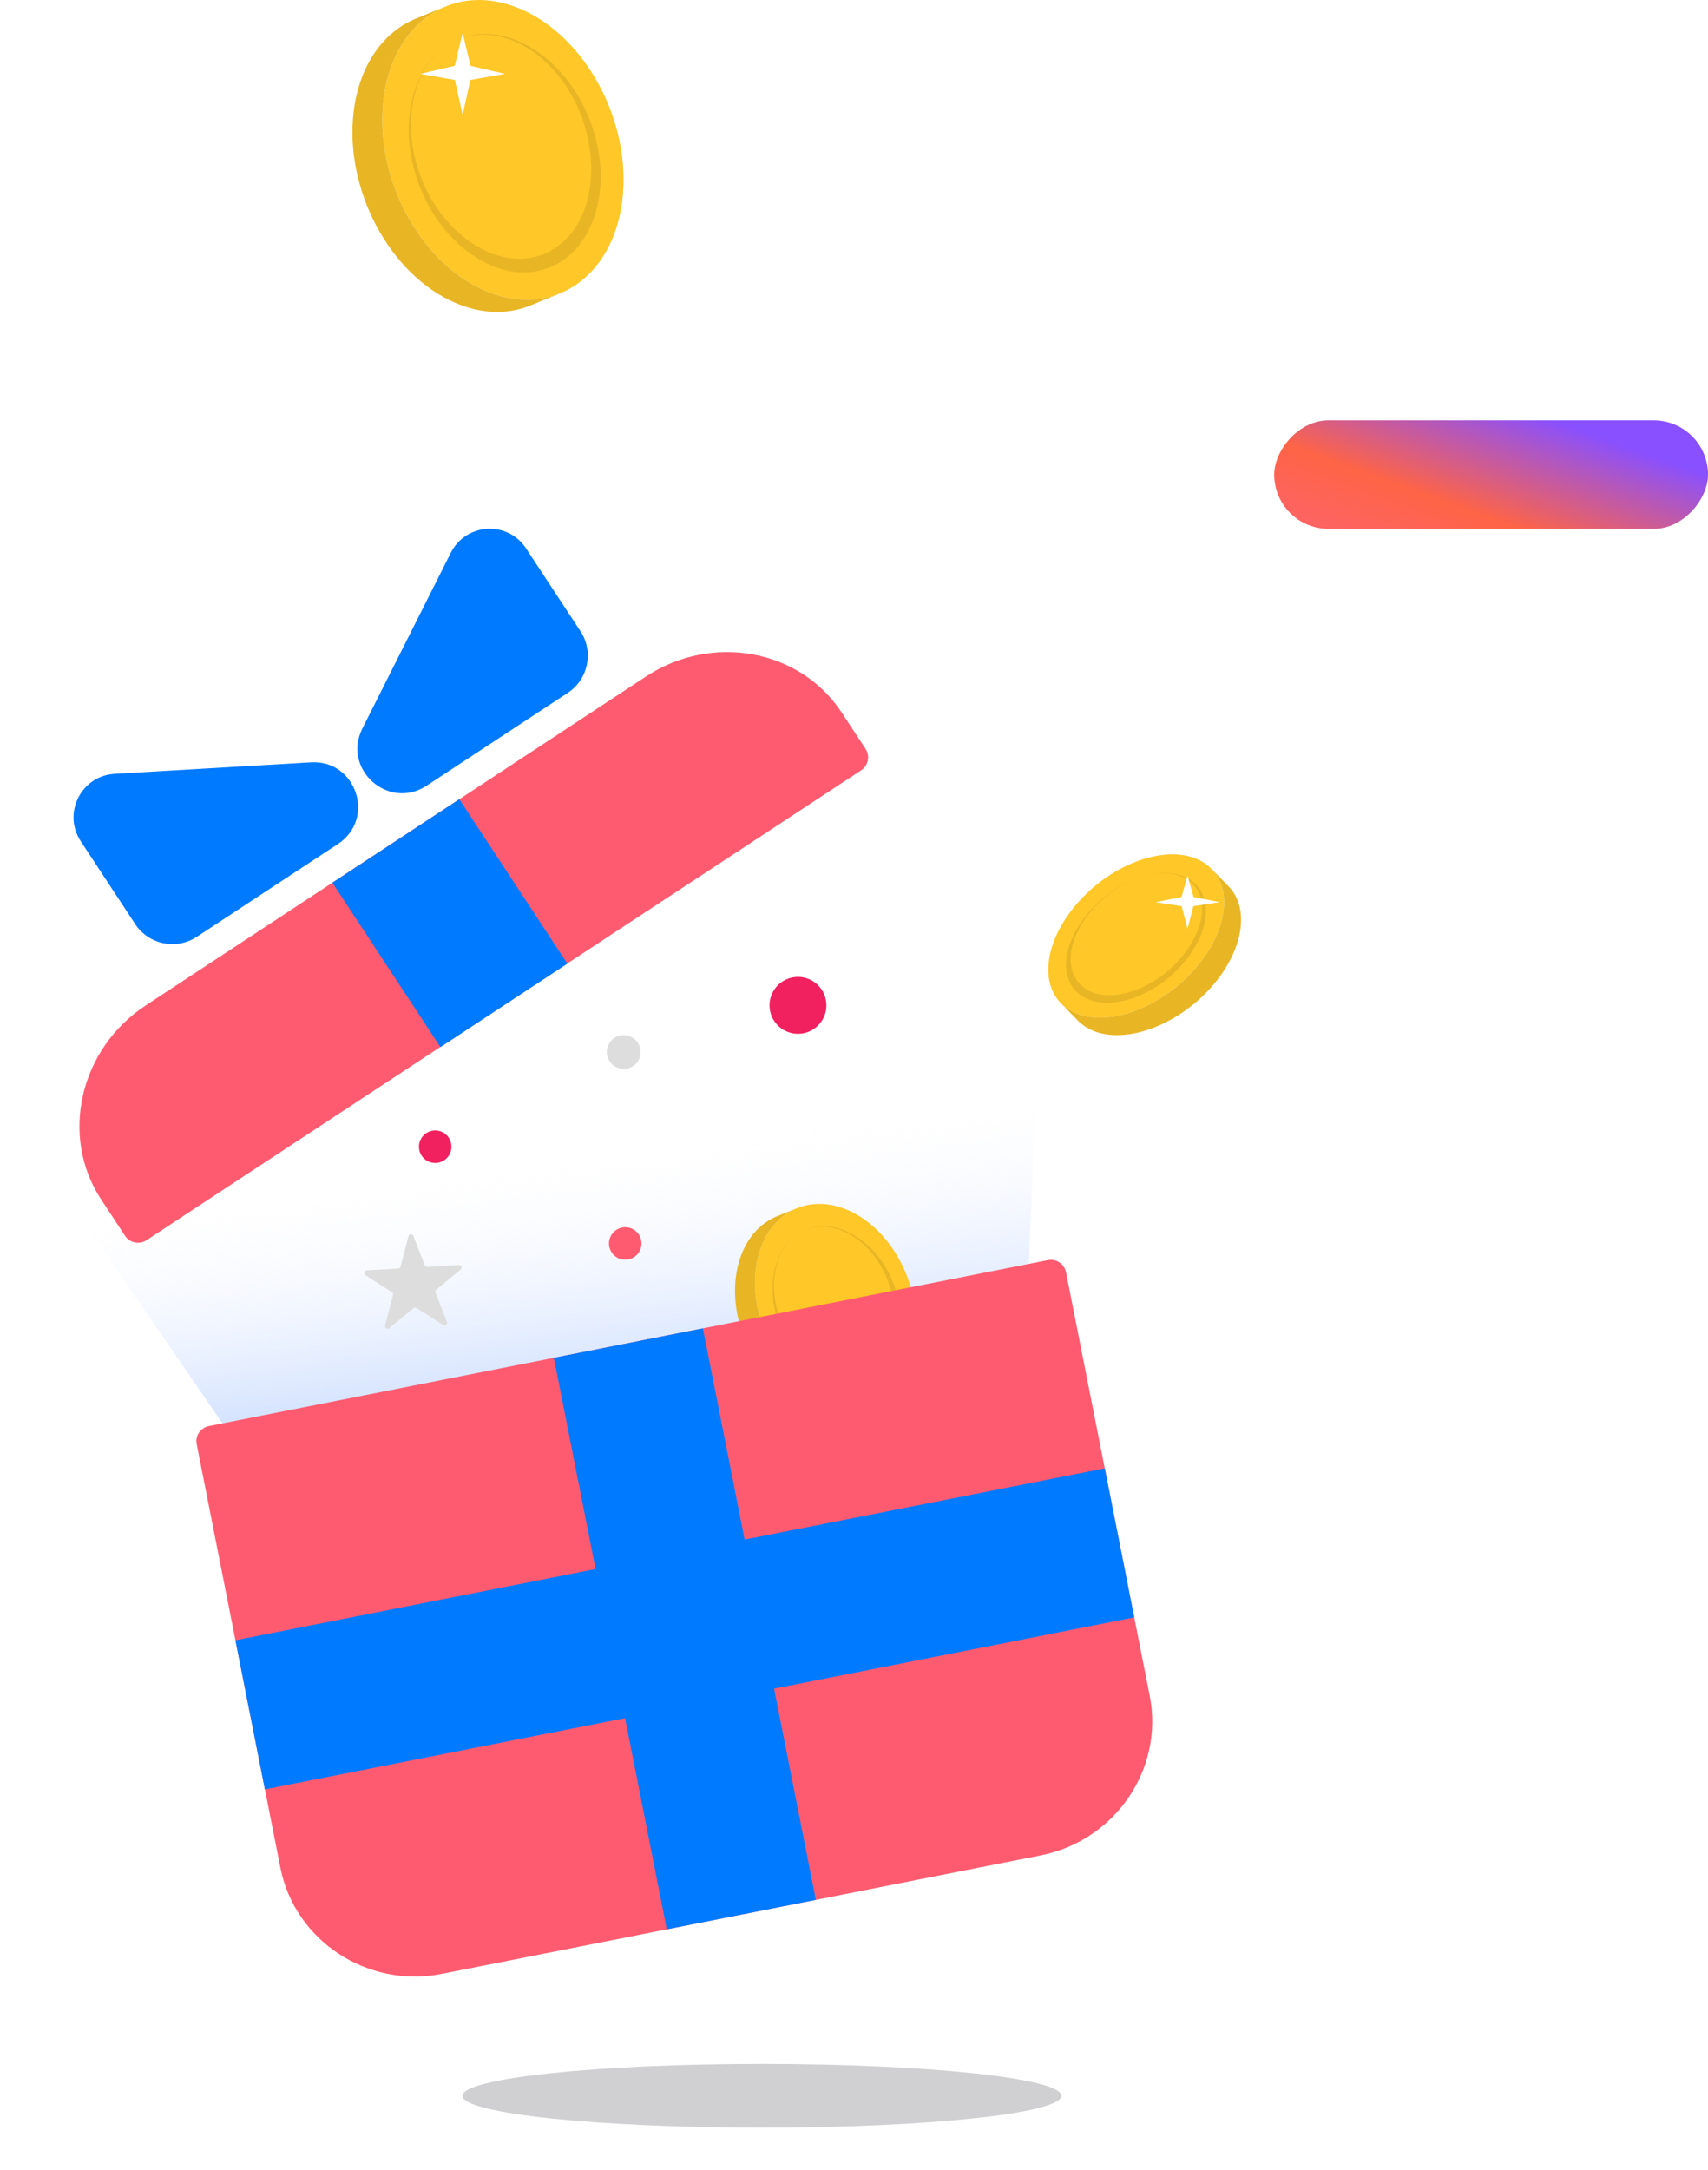 <svg width="126" height="160" viewBox="0 0 126 160" fill="none" xmlns="http://www.w3.org/2000/svg">
<g clip-path="url(#clip0_266_1445)">
<path d="M87.999 71.612C85.266 74.614 81.177 75.888 78.864 74.458C76.553 73.028 76.895 69.435 79.629 66.432C82.362 63.431 86.452 62.156 88.763 63.587C91.075 65.017 90.734 68.611 87.999 71.612Z" fill="#FFC727"/>
<path d="M89.374 64.072L90.631 65.361C92.243 67.011 91.721 70.195 89.259 72.9C86.526 75.902 82.435 77.177 80.124 75.746C79.895 75.604 79.692 75.442 79.515 75.26L78.258 73.972C78.434 74.153 78.638 74.316 78.866 74.458C81.178 75.888 85.267 74.614 88.001 71.612C90.464 68.907 90.986 65.722 89.374 64.072Z" fill="#FFC727"/>
<g opacity="0.1">
<path d="M88.667 65.854C89.767 68.045 87.675 71.695 84.412 73.257C82.664 74.113 80.94 74.15 79.843 73.472C79.388 73.19 79.041 72.786 78.845 72.267C77.879 69.84 80.426 66.087 83.769 64.803C81.964 65.506 80.217 67.102 79.453 68.784C78.576 70.66 78.971 72.225 80.146 72.953C80.936 73.441 82.078 73.553 83.425 73.129C86.773 72.099 89.435 68.356 88.492 65.968C88.312 65.483 87.984 65.1 87.55 64.832C86.779 64.354 85.672 64.242 84.475 64.57C85.747 64.219 86.928 64.335 87.752 64.844C88.151 65.091 88.467 65.429 88.667 65.853V65.854Z" fill="#171717"/>
</g>
<g opacity="0.1">
<path d="M89.374 64.072L90.631 65.361C92.243 67.011 91.721 70.195 89.259 72.9C86.526 75.902 82.435 77.177 80.124 75.746C79.895 75.604 79.692 75.442 79.515 75.26L78.258 73.972C78.434 74.153 78.638 74.316 78.866 74.458C81.178 75.888 85.267 74.614 88.001 71.612C90.464 68.907 90.986 65.722 89.374 64.072Z" fill="#171717"/>
</g>
<path d="M85.234 66.531L87.172 66.823L87.606 68.491L88.037 66.823L89.975 66.529L88.046 66.144L87.606 64.569L87.164 66.144L85.234 66.531Z" fill="white"/>
</g>
<path opacity="0.5" d="M17.739 106.893L5.736 89.454L76.992 67.261L75.805 95.412L17.739 106.893Z" fill="url(#paint0_linear_266_1445)"/>
<g clip-path="url(#clip1_266_1445)">
<path d="M67.493 98.492C67.963 94.718 65.716 90.562 62.475 89.207C59.231 87.852 56.223 89.811 55.751 93.585C55.281 97.357 57.527 101.515 60.77 102.87C64.012 104.225 67.021 102.266 67.493 98.492Z" fill="#FFC727"/>
<path d="M62.966 103.578L64.433 102.988C63.352 103.423 62.08 103.417 60.77 102.87C57.527 101.515 55.281 97.357 55.752 93.585C56.032 91.335 57.214 89.73 58.812 89.088L57.345 89.678C55.747 90.32 54.565 91.925 54.284 94.175C53.814 97.947 56.06 102.103 59.303 103.46C60.612 104.007 61.884 104.013 62.966 103.578Z" fill="#FFC727"/>
<g opacity="0.1">
<path d="M57.104 96.311C57.745 99.979 61 102.692 63.713 101.806C65.177 101.354 66.16 99.907 66.384 98.116C66.476 97.374 66.439 96.574 66.251 95.76C65.401 91.916 61.833 89.469 59.235 90.77C60.643 90.08 62.531 90.546 63.92 91.97C65.483 93.537 66.157 95.817 65.918 97.737C65.757 99.025 65.185 100.153 64.19 100.791C61.733 102.412 58.108 100.075 57.267 96.301C57.09 95.545 57.054 94.787 57.142 94.079C57.298 92.828 57.842 91.739 58.686 91.109C57.786 91.777 57.203 92.934 57.036 94.268C56.955 94.918 56.974 95.611 57.102 96.31L57.104 96.311Z" fill="#171717"/>
</g>
<g opacity="0.1">
<path d="M62.966 103.578L64.433 102.988C63.352 103.423 62.08 103.417 60.77 102.87C57.527 101.515 55.281 97.357 55.752 93.585C56.032 91.335 57.214 89.73 58.812 89.088L57.345 89.678C55.747 90.32 54.565 91.925 54.284 94.175C53.814 97.947 56.06 102.103 59.303 103.46C60.612 104.007 61.884 104.013 62.966 103.578Z" fill="#171717"/>
</g>
</g>
<path d="M54.11 97.508L15.409 105.161C14.79 105.283 14.387 105.884 14.51 106.502L20.684 137.73C21.749 143.117 27.104 146.64 32.582 145.557L76.792 136.815C82.27 135.732 85.882 130.437 84.816 125.05L78.642 93.822C78.52 93.203 77.919 92.801 77.3 92.923L54.11 97.508Z" fill="#FF5B70"/>
<path d="M51.851 97.955L40.857 100.129L49.19 142.273L60.184 140.099L51.851 97.955Z" fill="#007AFF"/>
<path d="M83.674 119.271L81.5 108.277L17.368 120.957L19.541 131.951L83.674 119.271Z" fill="#007AFF"/>
<ellipse cx="58.866" cy="74.137" rx="2.098" ry="2.098" transform="rotate(-11.184 58.866 74.137)" fill="#F1205F"/>
<ellipse cx="46.011" cy="77.579" rx="1.245" ry="1.245" transform="rotate(-11.184 46.011 77.579)" fill="#DDDDDD"/>
<ellipse cx="46.124" cy="91.696" rx="1.199" ry="1.199" transform="rotate(-11.184 46.124 91.696)" fill="#FF5B70"/>
<ellipse cx="32.106" cy="84.561" rx="1.199" ry="1.199" transform="rotate(-11.184 32.106 84.561)" fill="#F1205F"/>
<path d="M30.132 91.158C30.178 90.979 30.426 90.965 30.494 91.137L31.338 93.302C31.369 93.379 31.445 93.428 31.527 93.423L33.847 93.288C34.032 93.278 34.122 93.509 33.979 93.626L32.181 95.099C32.117 95.151 32.094 95.239 32.124 95.316L32.969 97.481C33.036 97.653 32.844 97.81 32.689 97.71L30.733 96.455C30.663 96.411 30.573 96.416 30.509 96.468L28.711 97.941C28.568 98.058 28.359 97.924 28.406 97.745L28.995 95.497C29.016 95.417 28.983 95.333 28.913 95.288L26.957 94.033C26.802 93.934 26.865 93.693 27.049 93.683L29.369 93.548C29.452 93.543 29.522 93.486 29.543 93.406L30.132 91.158Z" fill="#DDDDDD"/>
<path fill-rule="evenodd" clip-rule="evenodd" d="M22.304 66.547L36.099 57.48L36.099 57.48L47.657 49.883L47.658 49.883C52.529 46.681 59.023 47.874 62.086 52.534L63.853 55.222C64.199 55.749 64.053 56.458 63.526 56.804L42.862 70.386L42.862 70.385L31.468 77.874L31.468 77.874L10.805 91.456C10.277 91.802 9.569 91.656 9.223 91.129L7.456 88.441C4.393 83.781 5.873 77.347 10.744 74.145L22.304 66.547L22.304 66.547Z" fill="#FF5B70"/>
<path d="M33.884 58.935L24.519 65.091L32.489 77.216L41.854 71.061L33.884 58.935Z" fill="#007AFF"/>
<path d="M22.936 56.217L8.453 57.064C5.986 57.209 4.598 59.967 5.954 62.031L9.97 68.141C10.967 69.657 13.004 70.076 14.522 69.079L24.928 62.239C27.739 60.391 26.294 56.02 22.937 56.216L22.936 56.217Z" fill="#007AFF"/>
<path d="M26.733 53.721L33.256 40.762C34.368 38.554 37.45 38.374 38.806 40.438L42.822 46.548C43.819 48.064 43.396 50.1 41.878 51.098L31.472 57.938C28.661 59.786 25.221 56.724 26.733 53.721Z" fill="#007AFF"/>
<g opacity="0.4" filter="url(#filter0_f_266_1445)">
<path d="M56.208 156.899C68.408 156.899 78.299 155.847 78.299 154.549C78.299 153.251 68.408 152.199 56.208 152.199C44.007 152.199 34.117 153.251 34.117 154.549C34.117 155.847 44.007 156.899 56.208 156.899Z" fill="#3C3C43" fill-opacity="0.6"/>
</g>
<path d="M67.709 48.424C67.362 48.13 67.189 47.784 67.192 47.386C67.195 46.987 67.395 46.606 67.799 46.242L72.338 42.221C72.821 41.799 73.397 41.578 74.069 41.552C74.74 41.526 75.317 41.718 75.8 42.129L81.715 47.151C82.198 47.561 82.481 48.099 82.565 48.766C82.648 49.432 82.523 50.038 82.185 50.582L78.941 55.703C78.65 56.159 78.304 56.42 77.912 56.487C77.519 56.555 77.149 56.44 76.803 56.146C76.594 55.969 76.445 55.784 76.358 55.59C76.27 55.395 76.217 55.21 76.204 55.025L75.99 52.399L71.538 48.619L68.912 48.834C68.725 48.849 68.531 48.829 68.33 48.774C68.126 48.716 67.918 48.601 67.709 48.424ZM78.046 51.56C78.193 51.684 78.367 51.737 78.567 51.721C78.767 51.704 78.933 51.621 79.055 51.477C79.178 51.333 79.233 51.156 79.216 50.956C79.2 50.756 79.117 50.591 78.973 50.468C78.829 50.346 78.652 50.291 78.452 50.307C78.252 50.324 78.086 50.407 77.964 50.551C77.841 50.695 77.787 50.872 77.803 51.072C77.819 51.272 77.902 51.437 78.046 51.56ZM78.394 48.798C78.54 48.922 78.714 48.975 78.914 48.959C79.114 48.943 79.28 48.86 79.402 48.715C79.525 48.571 79.58 48.395 79.563 48.194C79.547 47.995 79.464 47.829 79.32 47.707C79.176 47.584 78.999 47.529 78.799 47.546C78.599 47.562 78.434 47.645 78.311 47.789C78.189 47.933 78.134 48.11 78.15 48.31C78.166 48.51 78.249 48.675 78.394 48.798ZM72.642 46.851L73.325 47.431L74.194 46.407L75.218 47.276L75.798 46.594L74.774 45.724L75.643 44.7L74.961 44.121L74.091 45.145L73.067 44.276L72.488 44.958L73.512 45.827L72.642 46.851Z" fill="white"/>
<path d="M9.701 36.298C9.851 36.19 10.052 36.336 9.994 36.512L8.966 39.651C8.94 39.73 8.968 39.816 9.034 39.864L11.702 41.813C11.851 41.922 11.774 42.158 11.589 42.157L8.286 42.149C8.203 42.149 8.13 42.202 8.104 42.281L7.076 45.42C7.018 45.596 6.77 45.595 6.713 45.419L5.7 42.275C5.674 42.196 5.601 42.143 5.519 42.143L2.215 42.135C2.03 42.134 1.954 41.898 2.104 41.789L4.781 39.854C4.848 39.806 4.876 39.72 4.851 39.641L3.838 36.497C3.781 36.321 3.983 36.175 4.132 36.284L6.8 38.233C6.866 38.281 6.957 38.282 7.024 38.233L9.701 36.298Z" fill="white"/>
<g clip-path="url(#clip2_266_1445)">
<path d="M45.907 14.786C46.612 9.042 43.241 2.716 38.38 0.654C33.514 -1.409 29.002 1.573 28.294 7.317C27.589 13.059 30.958 19.387 35.823 21.45C40.685 23.512 45.199 20.53 45.907 14.786Z" fill="#FFC727"/>
<path d="M39.115 22.528L41.316 21.63C39.695 22.291 37.787 22.283 35.822 21.449C30.958 19.387 27.589 13.059 28.294 7.317C28.715 3.893 30.488 1.45 32.885 0.473L30.684 1.371C28.288 2.348 26.514 4.791 26.093 8.215C25.388 13.957 28.757 20.283 33.622 22.347C35.584 23.181 37.492 23.189 39.115 22.528Z" fill="#FFC727"/>
<g opacity="0.1">
<path d="M30.323 11.468C31.285 17.051 36.167 21.18 40.237 19.831C42.433 19.143 43.907 16.941 44.243 14.215C44.381 13.085 44.326 11.867 44.043 10.628C42.769 4.779 37.416 1.054 33.52 3.034C35.631 1.984 38.463 2.693 40.547 4.86C42.892 7.245 43.903 10.716 43.544 13.637C43.302 15.599 42.444 17.315 40.953 18.286C37.267 20.754 31.829 17.197 30.567 11.453C30.302 10.301 30.248 9.148 30.38 8.069C30.614 6.166 31.43 4.508 32.696 3.55C31.347 4.566 30.471 6.327 30.221 8.357C30.1 9.348 30.127 10.402 30.321 11.466L30.323 11.468Z" fill="#171717"/>
</g>
<g opacity="0.1">
<path d="M39.115 22.528L41.316 21.63C39.695 22.291 37.787 22.283 35.822 21.449C30.958 19.387 27.589 13.059 28.294 7.317C28.715 3.893 30.488 1.45 32.885 0.473L30.684 1.371C28.288 2.348 26.514 4.791 26.093 8.215C25.388 13.957 28.757 20.283 33.622 22.347C35.584 23.181 37.492 23.189 39.115 22.528Z" fill="#171717"/>
</g>
<path d="M31 5.447L33.556 5.898L34.127 8.474L34.699 5.898L37.25 5.447L34.709 4.853L34.127 2.421L33.546 4.853L31 5.447Z" fill="white"/>
</g>
<rect width="32" height="8" rx="4" transform="matrix(-1 0 0 1 126 31)" fill="url(#paint1_linear_266_1445)"/>
<defs>
<filter id="filter0_f_266_1445" x="31.87" y="149.952" width="48.676" height="9.194" filterUnits="userSpaceOnUse" color-interpolation-filters="sRGB">
<feFlood flood-opacity="0" result="BackgroundImageFix"/>
<feBlend mode="normal" in="SourceGraphic" in2="BackgroundImageFix" result="shape"/>
<feGaussianBlur stdDeviation="1.123" result="effect1_foregroundBlur_266_1445"/>
</filter>
<linearGradient id="paint0_linear_266_1445" x1="60.2" y1="100.749" x2="57.901" y2="82.292" gradientUnits="userSpaceOnUse">
<stop stop-color="#9EBFFF"/>
<stop offset="1" stop-color="#FFFDFE" stop-opacity="0"/>
</linearGradient>
<linearGradient id="paint1_linear_266_1445" x1="5.867" y1="1.941" x2="12.257" y2="19.671" gradientUnits="userSpaceOnUse">
<stop stop-color="#8950FF"/>
<stop offset="0.447" stop-color="#FE6446"/>
<stop offset="0.988" stop-color="#FF6381"/>
</linearGradient>
<clipPath id="clip0_266_1445">
<rect width="14.222" height="13.333" fill="white" transform="translate(77.333 63)"/>
</clipPath>
<clipPath id="clip1_266_1445">
<rect width="13.333" height="15.111" fill="white" transform="translate(54.222 87)"/>
</clipPath>
<clipPath id="clip2_266_1445">
<rect width="20" height="23" fill="white" transform="translate(26)"/>
</clipPath>
</defs>
</svg>
